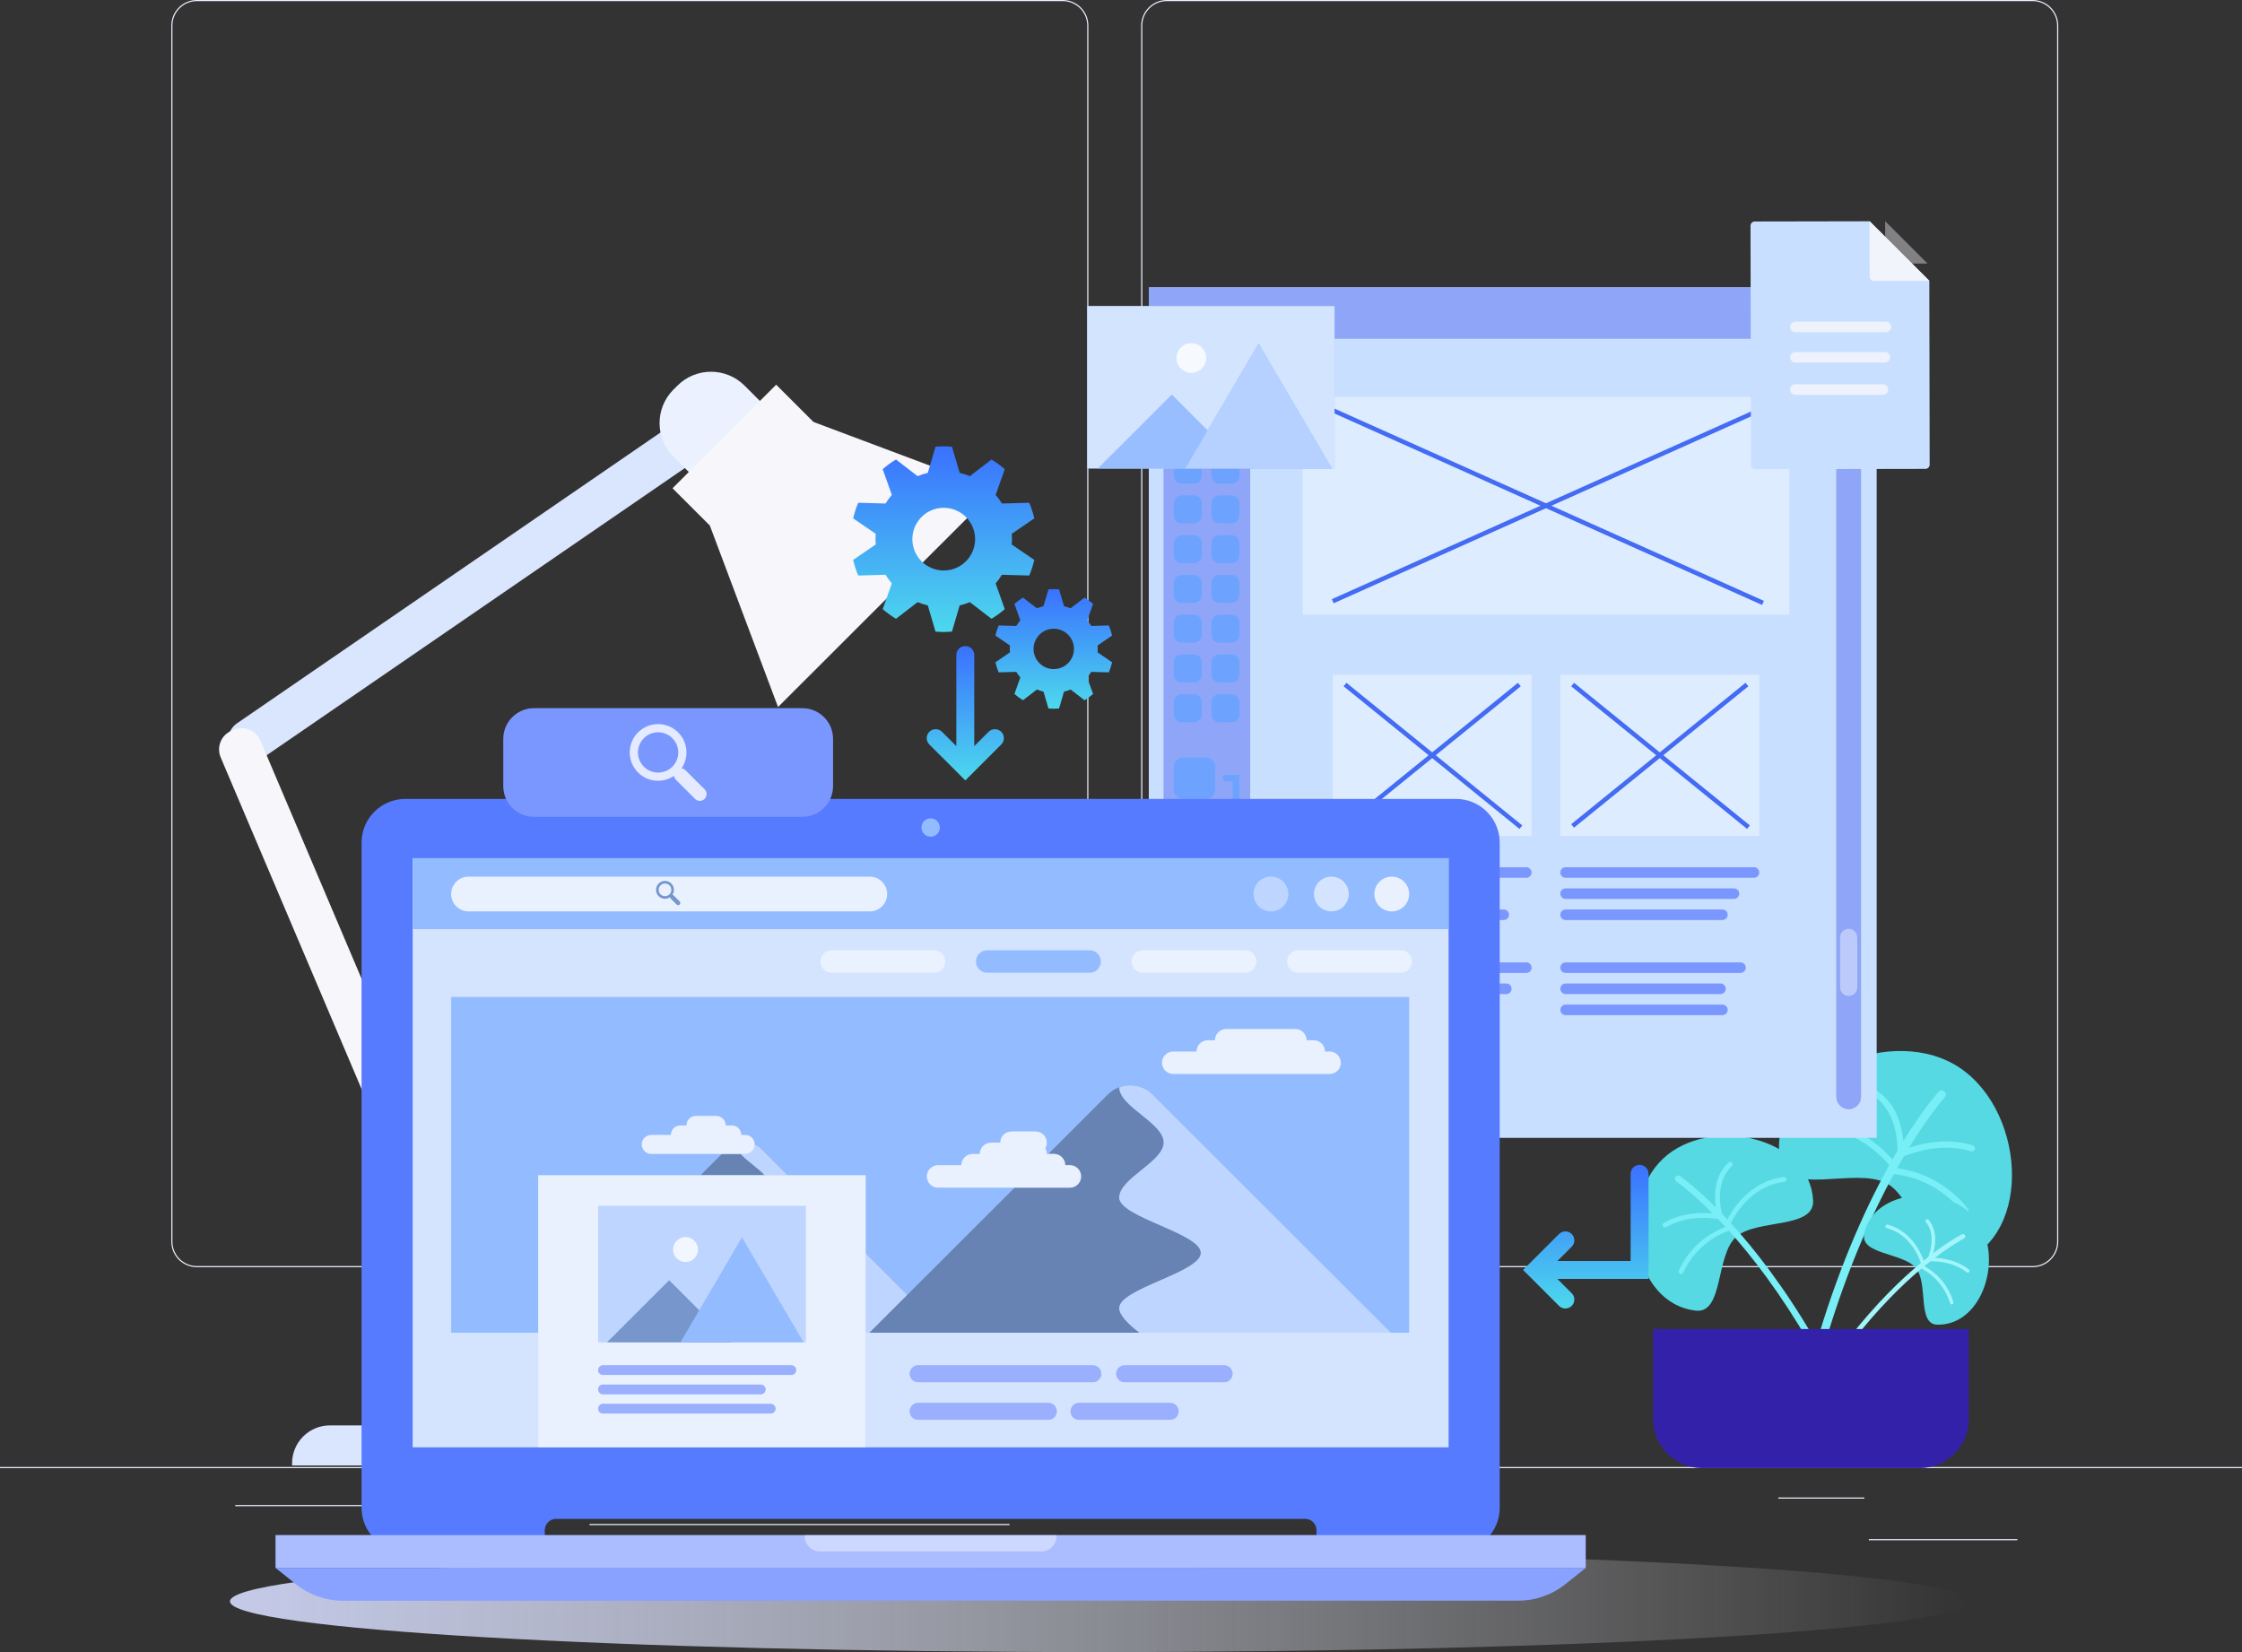 <svg width="608" height="448" viewBox="0 0 608 448" fill="none" xmlns="http://www.w3.org/2000/svg">
<rect x="0" y="0" width="608" height="448" fill="#333333" stroke="none"/>
<path d="M547.08 417.361H506.803V417.664H547.08V417.361Z" fill="#EBF1FE"/>
<path d="M402.764 420.658H392.193V420.961H402.764V420.658Z" fill="#EBF1FE"/>
<path d="M505.586 406.08H482.249V406.383H505.586V406.08Z" fill="#EBF1FE"/>
<path d="M116.313 408.121H63.79V408.424H116.313V408.121Z" fill="#EBF1FE"/>
<path d="M134.841 408.121H127.14V408.424H134.841V408.121Z" fill="#EBF1FE"/>
<path d="M273.779 413.251H159.869V413.554H273.779V413.251Z" fill="#EBF1FE"/>
<path d="M288.209 343.625H53.401C49.574 343.625 46.46 340.514 46.46 336.691V6.935C46.46 3.111 49.574 0 53.401 0H288.209C292.035 0 295.149 3.111 295.149 6.935V336.691C295.149 340.514 292.035 343.625 288.209 343.625ZM53.401 0.305C49.741 0.305 46.764 3.279 46.764 6.936V336.692C46.764 340.349 49.741 343.323 53.401 343.323H288.209C291.868 343.323 294.845 340.349 294.845 336.692V6.935C294.845 3.279 291.868 0.304 288.209 0.304L53.401 0.305Z" fill="#EBF1FE"/>
<path d="M551.225 343.625H316.418C312.591 343.625 309.478 340.514 309.478 336.691V6.935C309.478 3.111 312.592 0 316.418 0H551.225C555.053 0 558.166 3.111 558.166 6.935V336.691C558.167 340.514 555.053 343.625 551.225 343.625ZM316.418 0.305C312.759 0.305 309.782 3.279 309.782 6.936V336.692C309.782 340.349 312.759 343.323 316.418 343.323H551.225C554.885 343.323 557.862 340.349 557.862 336.692V6.935C557.862 3.279 554.885 0.304 551.225 0.304L316.418 0.305Z" fill="#EBF1FE"/>
<path d="M608 397.806H0V398.109H608V397.806Z" fill="#EBF1FE"/>
<path d="M63.21 204.352L62.845 203.821C61.116 201.307 61.754 197.87 64.269 196.143L187.384 111.607C189.9 109.879 193.34 110.517 195.069 113.03L195.434 113.56C197.163 116.074 196.525 119.511 194.01 121.238L70.896 205.776C68.38 207.502 64.939 206.865 63.21 204.352Z" fill="#DAE5FE"/>
<path d="M165.512 397.388H79.209V396.789C79.209 391.121 83.809 386.525 89.483 386.525H155.238C160.912 386.525 165.512 391.121 165.512 396.789V397.388Z" fill="#DAE5FE"/>
<path d="M130.159 391.957H114.562V337.928C114.562 333.861 117.861 330.565 121.93 330.565H122.79C126.86 330.565 130.159 333.861 130.159 337.928V391.957Z" fill="#DAE5FE"/>
<path d="M126.056 345.446L125.463 345.698C122.653 346.889 119.409 345.58 118.216 342.772L59.845 205.387C58.652 202.579 59.963 199.338 62.773 198.146L63.367 197.895C66.177 196.703 69.421 198.012 70.614 200.82L128.985 338.205C130.176 341.013 128.865 344.254 126.056 345.446Z" fill="#F6F6FB"/>
<path d="M211.009 113.653L191.723 132.921L182.638 123.844C177.606 118.817 177.606 110.665 182.638 105.638L183.701 104.577C188.733 99.549 196.892 99.549 201.924 104.577L211.009 113.653Z" fill="#EBF1FE"/>
<path d="M220.608 114.427L210.489 104.318L182.379 132.402L192.497 142.511L210.991 191.725L269.866 132.904L220.608 114.427Z" fill="#F6F6FB"/>
<path d="M459.875 355.404C442.525 353.42 438.511 325.911 451.03 314.159C463.549 302.406 490.782 308.121 491.685 325.539C492.086 333.298 476.583 330.49 470.924 335.308C465.15 340.224 467.514 356.277 459.875 355.404Z" fill="#56D9E2"/>
<path d="M483.733 319.173C474.563 320.236 469.759 328.1 468.434 330.643C467.926 330.099 467.436 329.581 466.962 329.089C466.411 326.768 465.358 320.244 469.629 316.231C469.888 315.988 469.929 315.593 469.703 315.32C469.466 315.032 469.027 314.988 468.753 315.242C464.863 318.853 464.827 324.111 465.287 327.381C460.526 322.626 457.066 319.962 455.612 318.913C455.203 318.619 454.636 318.729 454.361 319.15C454.105 319.543 454.197 320.064 454.576 320.34C455.997 321.372 459.563 324.131 464.435 329.045C461.487 328.76 456.027 328.758 451.153 331.659C450.833 331.849 450.743 332.276 450.946 332.587C451.141 332.886 451.535 332.967 451.842 332.785C457.516 329.423 464.264 330.293 465.927 330.576C466.571 331.247 467.23 331.949 467.909 332.69C459.641 335.814 456.176 342.43 455.256 344.553C455.103 344.907 455.284 345.311 455.648 345.439C455.974 345.553 456.332 345.403 456.472 345.087C457.34 343.134 460.786 336.595 468.865 333.741C475.174 340.758 482.872 350.73 490.742 364.307L492.266 363.425C483.789 348.804 475.552 338.435 469.389 331.681C470.172 330.054 474.68 321.562 483.872 320.488C484.227 320.447 484.492 320.143 484.464 319.786C484.436 319.414 484.103 319.131 483.733 319.173Z" fill="#78EEF6"/>
<path d="M531.134 342.557C552.134 334.993 549.034 299.595 530.002 288.651C510.972 277.706 478.774 292.815 482.777 314.748C484.56 324.517 503.02 316.472 511.477 320.803C520.105 325.221 521.888 345.886 531.134 342.557Z" fill="#56D9E2"/>
<path d="M490.794 304.63C502.514 303.26 510.804 311.63 513.2 314.405C513.671 313.579 514.129 312.79 514.575 312.039C514.576 308.99 513.968 300.565 507.474 296.827C507.08 296.601 506.914 296.122 507.113 295.715C507.323 295.286 507.856 295.104 508.272 295.34C514.173 298.689 515.766 305.219 516.155 309.421C520.679 302.108 524.198 297.778 525.698 296.047C526.12 295.561 526.859 295.53 527.325 295.974C527.76 296.387 527.798 297.062 527.408 297.517C525.944 299.219 522.32 303.698 517.704 311.242C521.288 310.022 528.079 308.415 534.997 310.592C535.451 310.735 535.689 311.239 535.527 311.686C535.373 312.115 534.907 312.331 534.471 312.195C526.424 309.679 518.286 312.743 516.3 313.585C515.698 314.608 515.084 315.674 514.455 316.796C525.661 318.254 531.916 325.465 533.686 327.836C533.981 328.231 533.875 328.788 533.459 329.053C533.087 329.291 532.599 329.208 532.332 328.856C530.677 326.682 524.467 319.56 513.576 318.382C507.794 328.964 501.151 343.63 495.354 362.831L493.2 362.181C499.443 341.504 506.639 326.185 512.318 315.973C510.866 314.179 502.76 304.94 491.008 306.303C490.555 306.355 490.135 306.055 490.065 305.604C489.992 305.135 490.321 304.685 490.794 304.63Z" fill="#78EEF6"/>
<path d="M525.343 359.211C537.97 359.522 543.597 340.218 535.806 330.548C528.013 320.879 507.934 322.254 505.545 334.642C504.481 340.159 515.868 339.696 519.439 343.713C523.084 347.809 519.784 359.074 525.343 359.211Z" fill="#56D9E2"/>
<path d="M511.877 332.09C518.339 333.766 520.995 339.88 521.689 341.833C522.108 341.494 522.51 341.172 522.899 340.866C523.526 339.258 524.934 334.69 522.275 331.389C522.115 331.188 522.125 330.903 522.313 330.728C522.511 330.545 522.831 330.558 523.001 330.767C525.426 333.742 524.928 337.512 524.271 339.808C528.157 336.876 530.902 335.314 532.048 334.709C532.371 334.539 532.766 334.674 532.922 335.004C533.065 335.311 532.948 335.675 532.649 335.835C531.528 336.433 528.697 338.054 524.716 341.087C526.856 341.177 530.768 341.72 533.97 344.286C534.18 344.454 534.202 344.768 534.026 344.971C533.857 345.166 533.566 345.185 533.364 345.023C529.636 342.049 524.716 341.998 523.495 342.035C522.967 342.45 522.425 342.888 521.863 343.351C527.474 346.413 529.294 351.499 529.741 353.112C529.815 353.381 529.644 353.653 529.371 353.707C529.125 353.756 528.886 353.613 528.816 353.373C528.39 351.887 526.575 346.859 521.073 344.009C515.853 348.406 509.34 354.78 502.344 363.72L501.341 362.937C508.875 353.309 515.814 346.704 520.904 342.481C520.506 341.237 518.127 334.704 511.649 333.017C511.398 332.951 511.239 332.707 511.294 332.456C511.35 332.192 511.616 332.022 511.877 332.09Z" fill="#A2F5FB"/>
<path d="M520.588 398.11H461.602C454.246 398.11 448.283 392.152 448.283 384.803V360.396H533.905V384.803C533.905 392.153 527.943 398.11 520.588 398.11Z" fill="#3421A9"/>
<path d="M298.137 448C428.348 448 533.906 441.841 533.906 434.244C533.906 426.647 428.348 420.488 298.137 420.488C167.925 420.488 62.368 426.647 62.368 434.244C62.368 441.841 167.925 448 298.137 448Z" fill="url(#paint0_linear_1096_1106)"/>
<path d="M508.929 77.91H311.543V308.556H508.929V77.91Z" fill="#C8DFFF"/>
<path d="M339.027 99.71H315.584V232.739H339.027V99.71Z" fill="#446BF3"/>
<path opacity="0.4" d="M339.027 99.71H315.584V232.739H339.027V99.71Z" fill="white"/>
<path d="M508.929 77.91H311.543V91.813H508.929V77.91Z" fill="#446BF3"/>
<path opacity="0.4" d="M508.928 91.813V77.91H311.543V91.813" fill="white"/>
<path d="M323.798 120.363H320.442C319.27 120.363 318.32 119.414 318.32 118.243V114.89C318.32 113.719 319.27 112.77 320.442 112.77H323.798C324.97 112.77 325.92 113.719 325.92 114.89V118.243C325.92 119.414 324.97 120.363 323.798 120.363Z" fill="#6DA3FF"/>
<path d="M334 120.363H330.644C329.472 120.363 328.522 119.414 328.522 118.243V114.89C328.522 113.719 329.472 112.77 330.644 112.77H334C335.172 112.77 336.122 113.719 336.122 114.89V118.243C336.122 119.414 335.172 120.363 334 120.363Z" fill="#6DA3FF"/>
<path d="M323.798 131.145H320.442C319.27 131.145 318.32 130.196 318.32 129.025V125.672C318.32 124.501 319.27 123.552 320.442 123.552H323.798C324.97 123.552 325.92 124.501 325.92 125.672V129.025C325.92 130.196 324.97 131.145 323.798 131.145Z" fill="#6DA3FF"/>
<path d="M334 131.145H330.644C329.472 131.145 328.522 130.196 328.522 129.025V125.672C328.522 124.501 329.472 123.552 330.644 123.552H334C335.172 123.552 336.122 124.501 336.122 125.672V129.025C336.122 130.196 335.172 131.145 334 131.145Z" fill="#6DA3FF"/>
<path d="M323.798 141.927H320.442C319.27 141.927 318.32 140.978 318.32 139.807V136.454C318.32 135.283 319.27 134.334 320.442 134.334H323.798C324.97 134.334 325.92 135.283 325.92 136.454V139.807C325.92 140.978 324.97 141.927 323.798 141.927Z" fill="#6DA3FF"/>
<path d="M334 141.927H330.644C329.472 141.927 328.522 140.978 328.522 139.807V136.454C328.522 135.283 329.472 134.334 330.644 134.334H334C335.172 134.334 336.122 135.283 336.122 136.454V139.807C336.122 140.978 335.172 141.927 334 141.927Z" fill="#6DA3FF"/>
<path d="M323.798 152.709H320.442C319.27 152.709 318.32 151.76 318.32 150.589V147.236C318.32 146.065 319.27 145.116 320.442 145.116H323.798C324.97 145.116 325.92 146.065 325.92 147.236V150.589C325.92 151.76 324.97 152.709 323.798 152.709Z" fill="#6DA3FF"/>
<path d="M334 152.709H330.644C329.472 152.709 328.522 151.76 328.522 150.589V147.236C328.522 146.065 329.472 145.116 330.644 145.116H334C335.172 145.116 336.122 146.065 336.122 147.236V150.589C336.122 151.76 335.172 152.709 334 152.709Z" fill="#6DA3FF"/>
<path d="M323.798 163.491H320.442C319.27 163.491 318.32 162.542 318.32 161.371V158.018C318.32 156.847 319.27 155.898 320.442 155.898H323.798C324.97 155.898 325.92 156.847 325.92 158.018V161.371C325.92 162.542 324.97 163.491 323.798 163.491Z" fill="#6DA3FF"/>
<path d="M334 163.491H330.644C329.472 163.491 328.522 162.542 328.522 161.371V158.018C328.522 156.847 329.472 155.898 330.644 155.898H334C335.172 155.898 336.122 156.847 336.122 158.018V161.371C336.122 162.542 335.172 163.491 334 163.491Z" fill="#6DA3FF"/>
<path d="M323.798 174.273H320.442C319.27 174.273 318.32 173.324 318.32 172.153V168.8C318.32 167.629 319.27 166.68 320.442 166.68H323.798C324.97 166.68 325.92 167.629 325.92 168.8V172.153C325.92 173.324 324.97 174.273 323.798 174.273Z" fill="#6DA3FF"/>
<path d="M334 174.273H330.644C329.472 174.273 328.522 173.324 328.522 172.153V168.8C328.522 167.629 329.472 166.68 330.644 166.68H334C335.172 166.68 336.122 167.629 336.122 168.8V172.153C336.122 173.324 335.172 174.273 334 174.273Z" fill="#6DA3FF"/>
<path d="M323.798 185.055H320.442C319.27 185.055 318.32 184.106 318.32 182.935V179.582C318.32 178.411 319.27 177.462 320.442 177.462H323.798C324.97 177.462 325.92 178.411 325.92 179.582V182.935C325.92 184.106 324.97 185.055 323.798 185.055Z" fill="#6DA3FF"/>
<path d="M334 185.055H330.644C329.472 185.055 328.522 184.106 328.522 182.935V179.582C328.522 178.411 329.472 177.462 330.644 177.462H334C335.172 177.462 336.122 178.411 336.122 179.582V182.935C336.122 184.106 335.172 185.055 334 185.055Z" fill="#6DA3FF"/>
<path d="M323.798 195.837H320.442C319.27 195.837 318.32 194.888 318.32 193.717V190.364C318.32 189.193 319.27 188.244 320.442 188.244H323.798C324.97 188.244 325.92 189.193 325.92 190.364V193.717C325.92 194.888 324.97 195.837 323.798 195.837Z" fill="#6DA3FF"/>
<path d="M334 195.837H330.644C329.472 195.837 328.522 194.888 328.522 193.717V190.364C328.522 189.193 329.472 188.244 330.644 188.244H334C335.172 188.244 336.122 189.193 336.122 190.364V193.717C336.122 194.888 335.172 195.837 334 195.837Z" fill="#6DA3FF"/>
<path d="M327.115 216.642H320.772C319.418 216.642 318.32 215.545 318.32 214.191V207.855C318.32 206.501 319.418 205.404 320.772 205.404H327.115C328.47 205.404 329.568 206.501 329.568 207.855V214.191C329.568 215.545 328.47 216.642 327.115 216.642Z" fill="#6DA3FF"/>
<path d="M336.104 223.172H323.032V219.46C323.032 218.957 323.44 218.549 323.944 218.549C324.447 218.549 324.856 218.957 324.856 219.46V221.349H334.28V211.934H332.389C331.885 211.934 331.477 211.526 331.477 211.023C331.477 210.52 331.885 210.112 332.389 210.112H336.104V223.172Z" fill="#6DA3FF"/>
<path d="M339.027 99.71H315.584V107.607H339.027V99.71Z" fill="#6DA3FF"/>
<path d="M501.339 300.772C499.498 300.772 498.006 299.281 498.006 297.442V99.395C498.006 97.556 499.498 96.065 501.339 96.065C503.18 96.065 504.672 97.556 504.672 99.395V297.442C504.672 299.281 503.18 300.772 501.339 300.772Z" fill="#446BF3"/>
<path opacity="0.4" d="M501.339 300.772C499.498 300.772 498.006 299.281 498.006 297.442V99.395C498.006 97.556 499.498 96.065 501.339 96.065C503.18 96.065 504.672 97.556 504.672 99.395V297.442C504.672 299.281 503.18 300.772 501.339 300.772Z" fill="white"/>
<path opacity="0.4" d="M485.216 107.606H353.28V166.68H485.216V107.606Z" fill="white"/>
<path d="M478.341 162.937L420.733 137.144L477.324 111.805L476.826 110.697L419.248 136.478L361.669 110.697L361.171 111.805L417.762 137.144L361.171 162.481L361.669 163.589L419.248 137.808L477.844 164.045L478.341 162.937Z" fill="#446BF3"/>
<path opacity="0.4" d="M415.354 182.929H361.421V226.664H415.354V182.929Z" fill="white"/>
<path d="M412.826 223.833L389.353 204.797L412.409 186.099L411.644 185.156L388.388 204.014L365.132 185.156L364.366 186.099L387.423 204.797L364.366 223.495L365.132 224.438L388.388 205.579L412.06 224.775L412.826 223.833Z" fill="#446BF3"/>
<path opacity="0.4" d="M477.076 182.929H423.142V226.664H477.076V182.929Z" fill="white"/>
<path d="M474.546 223.833L451.073 204.797L474.131 186.099L473.365 185.156L450.109 204.014L426.853 185.156L426.086 186.099L449.144 204.797L426.086 223.495L426.853 224.438L450.109 205.579L473.78 224.775L474.546 223.833Z" fill="#446BF3"/>
<path d="M413.921 238.032H362.854C362.062 238.032 361.42 237.391 361.42 236.6C361.42 235.809 362.062 235.167 362.854 235.167H413.921C414.713 235.167 415.355 235.809 415.355 236.6C415.354 237.392 414.713 238.032 413.921 238.032Z" fill="#7A97FF"/>
<path d="M404.846 243.76H362.853C362.061 243.76 361.419 243.119 361.419 242.329C361.419 241.538 362.061 240.897 362.853 240.897H404.846C405.638 240.897 406.28 241.538 406.28 242.329C406.28 243.119 405.638 243.76 404.846 243.76Z" fill="#7A97FF"/>
<path d="M407.8 249.487H362.853C362.061 249.487 361.419 248.846 361.419 248.056C361.419 247.265 362.061 246.624 362.853 246.624H407.8C408.592 246.624 409.233 247.265 409.233 248.056C409.233 248.846 408.592 249.487 407.8 249.487Z" fill="#7A97FF"/>
<path d="M475.642 238.032H424.575C423.784 238.032 423.142 237.391 423.142 236.6C423.142 235.809 423.784 235.167 424.575 235.167H475.642C476.434 235.167 477.076 235.809 477.076 236.6C477.076 237.392 476.434 238.032 475.642 238.032Z" fill="#7A97FF"/>
<path d="M470.217 243.76H424.575C423.784 243.76 423.142 243.119 423.142 242.329C423.142 241.538 423.784 240.897 424.575 240.897H470.217C471.008 240.897 471.65 241.538 471.65 242.329C471.65 243.119 471.008 243.76 470.217 243.76Z" fill="#7A97FF"/>
<path d="M467.09 249.487H424.575C423.784 249.487 423.142 248.846 423.142 248.056C423.142 247.265 423.784 246.624 424.575 246.624H467.09C467.882 246.624 468.524 247.265 468.524 248.056C468.523 248.846 467.882 249.487 467.09 249.487Z" fill="#7A97FF"/>
<path d="M413.921 263.832H362.854C362.062 263.832 361.42 263.191 361.42 262.4C361.42 261.609 362.062 260.968 362.854 260.968H413.921C414.713 260.968 415.355 261.609 415.355 262.4C415.354 263.191 414.713 263.832 413.921 263.832Z" fill="#7A97FF"/>
<path d="M408.494 269.56H362.853C362.061 269.56 361.419 268.918 361.419 268.127C361.419 267.336 362.061 266.695 362.853 266.695H408.494C409.286 266.695 409.928 267.336 409.928 268.127C409.928 268.918 409.286 269.56 408.494 269.56Z" fill="#7A97FF"/>
<path d="M401.72 275.286H362.853C362.061 275.286 361.419 274.645 361.419 273.854C361.419 273.063 362.061 272.421 362.853 272.421H401.72C402.512 272.421 403.153 273.063 403.153 273.854C403.153 274.646 402.512 275.286 401.72 275.286Z" fill="#7A97FF"/>
<path d="M471.994 263.832H424.575C423.784 263.832 423.142 263.191 423.142 262.4C423.142 261.609 423.784 260.968 424.575 260.968H471.994C472.786 260.968 473.428 261.609 473.428 262.4C473.428 263.191 472.786 263.832 471.994 263.832Z" fill="#7A97FF"/>
<path d="M466.569 269.56H424.575C423.784 269.56 423.142 268.918 423.142 268.127C423.142 267.336 423.784 266.695 424.575 266.695H466.569C467.36 266.695 468.002 267.336 468.002 268.127C468.002 268.918 467.36 269.56 466.569 269.56Z" fill="#7A97FF"/>
<path d="M467.09 275.286H424.575C423.784 275.286 423.142 274.645 423.142 273.854C423.142 273.063 423.784 272.421 424.575 272.421H467.09C467.882 272.421 468.524 273.063 468.524 273.854C468.523 274.646 467.882 275.286 467.09 275.286Z" fill="#7A97FF"/>
<path opacity="0.4" d="M501.338 270.066C500.049 270.066 499.005 269.022 499.005 267.735V254.201C499.005 252.913 500.049 251.87 501.338 251.87C502.627 251.87 503.672 252.913 503.672 254.201V267.735C503.672 269.022 502.627 270.066 501.338 270.066Z" fill="white"/>
<path d="M394.832 216.642H109.921C103.365 216.642 98.051 221.951 98.051 228.5V408.864C98.051 415.414 103.365 420.723 109.921 420.723H147.735V414.943C147.735 413.243 149.115 411.865 150.816 411.865H353.935C355.638 411.865 357.017 413.244 357.017 414.943V420.723H394.831C401.386 420.723 406.7 415.414 406.7 408.864V228.5C406.7 221.951 401.386 216.642 394.832 216.642Z" fill="#577BFF"/>
<path d="M254.874 224.406C254.874 225.785 253.755 226.901 252.376 226.901C250.996 226.901 249.878 225.784 249.878 224.406C249.878 223.028 250.997 221.911 252.376 221.911C253.755 221.911 254.874 223.028 254.874 224.406Z" fill="#93BBFF"/>
<path d="M430.018 416.28H74.734V425.164H430.018V416.28Z" fill="#577BFF"/>
<path opacity="0.5" d="M430.018 416.28H74.734V425.164H430.018V416.28Z" fill="white"/>
<path d="M74.734 425.164L80.233 429.564C83.861 432.467 88.368 434.048 93.014 434.048H411.735C416.383 434.048 420.891 432.467 424.518 429.564L430.017 425.164H74.734Z" fill="#577BFF"/>
<path opacity="0.3" d="M74.734 425.164L80.233 429.564C83.861 432.467 88.368 434.048 93.014 434.048H411.735C416.383 434.048 420.891 432.467 424.518 429.564L430.017 425.164H74.734Z" fill="white"/>
<path opacity="0.4" d="M218.236 416.571C218.236 418.864 220.096 420.722 222.391 420.722H282.36C284.655 420.722 286.515 418.864 286.515 416.571C286.515 416.471 286.494 416.378 286.486 416.281H218.265C218.259 416.378 218.236 416.471 218.236 416.571Z" fill="white"/>
<path d="M392.822 232.725H111.93V392.453H392.822V232.725Z" fill="#93BBFF"/>
<path opacity="0.6" d="M392.822 232.725H111.93V392.453H392.822V232.725Z" fill="white"/>
<path d="M392.822 232.725H111.93V251.952H392.822V232.725Z" fill="#93BBFF"/>
<path opacity="0.8" d="M235.869 247.144H127.065C124.459 247.144 122.347 245.034 122.347 242.431C122.347 239.827 124.459 237.717 127.065 237.717H235.869C238.475 237.717 240.587 239.827 240.587 242.431C240.589 245.034 238.475 247.144 235.869 247.144Z" fill="white"/>
<path opacity="0.8" d="M382.144 242.431C382.144 245.034 380.032 247.144 377.426 247.144C374.82 247.144 372.708 245.034 372.708 242.431C372.708 239.827 374.82 237.717 377.426 237.717C380.032 237.717 382.144 239.827 382.144 242.431Z" fill="white"/>
<path opacity="0.6" d="M361.05 247.144C363.656 247.144 365.768 245.034 365.768 242.431C365.768 239.827 363.656 237.717 361.05 237.717C358.444 237.717 356.332 239.827 356.332 242.431C356.332 245.034 358.444 247.144 361.05 247.144Z" fill="white"/>
<path opacity="0.4" d="M344.673 247.144C347.279 247.144 349.391 245.034 349.391 242.431C349.391 239.827 347.279 237.717 344.673 237.717C342.067 237.717 339.955 239.827 339.955 242.431C339.955 245.034 342.067 247.144 344.673 247.144Z" fill="white"/>
<path d="M382.146 270.344H122.347V361.395H382.146V270.344Z" fill="#93BBFF"/>
<path d="M147.224 361.395L197.078 311.588C199.679 308.99 203.895 308.99 206.494 311.588L256.348 361.395H147.224Z" fill="#93BBFF"/>
<path opacity="0.3" d="M147.224 361.395L197.078 311.588C199.679 308.99 203.895 308.99 206.494 311.588L256.348 361.395H147.224Z" fill="black"/>
<path d="M206.494 311.587C204.596 309.692 201.843 309.195 199.48 310.066C199.5 314.142 208.777 317.522 208.777 321.6C208.777 325.682 199.478 329.065 199.478 333.147C199.478 337.229 216.548 340.611 216.548 344.693C216.548 348.775 199.478 352.157 199.478 356.239C199.478 357.694 201.311 359.568 203.706 361.395H256.347L206.494 311.587Z" fill="#93BBFF"/>
<path opacity="0.4" d="M206.494 311.587C204.596 309.692 201.843 309.195 199.48 310.066C199.5 314.142 208.777 317.522 208.777 321.6C208.777 325.682 199.478 329.065 199.478 333.147C199.478 337.229 216.548 340.611 216.548 344.693C216.548 348.775 199.478 352.157 199.478 356.239C199.478 357.694 201.311 359.568 203.706 361.395H256.347L206.494 311.587Z" fill="white"/>
<path d="M235.761 361.395L300.402 296.813C303.774 293.444 309.24 293.444 312.612 296.813L377.253 361.395H235.761Z" fill="#93BBFF"/>
<path opacity="0.3" d="M235.761 361.395L300.402 296.813C303.774 293.444 309.24 293.444 312.612 296.813L377.253 361.395H235.761Z" fill="black"/>
<path d="M312.612 296.813C310.152 294.355 306.581 293.711 303.518 294.841C303.542 300.127 315.572 304.508 315.572 309.796C315.572 315.09 303.515 319.474 303.515 324.767C303.515 330.06 325.649 334.445 325.649 339.738C325.649 345.031 303.515 349.416 303.515 354.709C303.515 356.597 305.891 359.024 308.998 361.393H377.253L312.612 296.813Z" fill="#93BBFF"/>
<path opacity="0.4" d="M312.612 296.813C310.152 294.355 306.581 293.711 303.518 294.841C303.542 300.127 315.572 304.508 315.572 309.796C315.572 315.09 303.515 319.474 303.515 324.767C303.515 330.06 325.649 334.445 325.649 339.738C325.649 345.031 303.515 349.416 303.515 354.709C303.515 356.597 305.891 359.024 308.998 361.393H377.253L312.612 296.813Z" fill="white"/>
<path opacity="0.5" d="M253.294 263.783H225.538C223.851 263.783 222.484 262.418 222.484 260.733C222.484 259.048 223.851 257.682 225.538 257.682H253.294C254.981 257.682 256.348 259.048 256.348 260.733C256.348 262.418 254.981 263.783 253.294 263.783Z" fill="white"/>
<path d="M295.485 263.783H267.728C266.042 263.783 264.675 262.418 264.675 260.733C264.675 259.048 266.042 257.682 267.728 257.682H295.485C297.171 257.682 298.538 259.048 298.538 260.733C298.537 262.418 297.17 263.783 295.485 263.783Z" fill="#93BBFF"/>
<path opacity="0.5" d="M337.674 263.783H309.918C308.231 263.783 306.864 262.418 306.864 260.733C306.864 259.048 308.231 257.682 309.918 257.682H337.674C339.361 257.682 340.727 259.048 340.727 260.733C340.727 262.418 339.359 263.783 337.674 263.783Z" fill="white"/>
<path d="M296.359 374.81H248.992C247.728 374.81 246.703 373.785 246.703 372.522C246.703 371.259 247.728 370.234 248.992 370.234H296.359C297.624 370.234 298.649 371.259 298.649 372.522C298.649 373.785 297.624 374.81 296.359 374.81Z" fill="#577BFF"/>
<path d="M331.956 374.81H304.99C303.726 374.81 302.701 373.785 302.701 372.522C302.701 371.259 303.726 370.234 304.99 370.234H331.956C333.221 370.234 334.246 371.259 334.246 372.522C334.246 373.785 333.221 374.81 331.956 374.81Z" fill="#577BFF"/>
<path d="M284.286 385H248.992C247.728 385 246.703 383.976 246.703 382.712C246.703 381.449 247.728 380.425 248.992 380.425H284.286C285.55 380.425 286.575 381.449 286.575 382.712C286.575 383.976 285.55 385 284.286 385Z" fill="#577BFF"/>
<path d="M317.329 385H292.613C291.348 385 290.323 383.976 290.323 382.712C290.323 381.449 291.348 380.425 292.613 380.425H317.329C318.594 380.425 319.619 381.449 319.619 382.712C319.619 383.976 318.594 385 317.329 385Z" fill="#577BFF"/>
<path opacity="0.4" d="M296.359 374.81H248.992C247.728 374.81 246.703 373.785 246.703 372.522C246.703 371.259 247.728 370.234 248.992 370.234H296.359C297.624 370.234 298.649 371.259 298.649 372.522C298.649 373.785 297.624 374.81 296.359 374.81Z" fill="white"/>
<path opacity="0.4" d="M331.956 374.81H304.99C303.726 374.81 302.701 373.785 302.701 372.522C302.701 371.259 303.726 370.234 304.99 370.234H331.956C333.221 370.234 334.246 371.259 334.246 372.522C334.246 373.785 333.221 374.81 331.956 374.81Z" fill="white"/>
<path opacity="0.4" d="M284.286 385H248.992C247.728 385 246.703 383.976 246.703 382.712C246.703 381.449 247.728 380.425 248.992 380.425H284.286C285.55 380.425 286.575 381.449 286.575 382.712C286.575 383.976 285.55 385 284.286 385Z" fill="white"/>
<path opacity="0.4" d="M317.329 385H292.613C291.348 385 290.323 383.976 290.323 382.712C290.323 381.449 291.348 380.425 292.613 380.425H317.329C318.594 380.425 319.619 381.449 319.619 382.712C319.619 383.976 318.594 385 317.329 385Z" fill="white"/>
<path opacity="0.5" d="M379.863 263.783H352.107C350.42 263.783 349.053 262.418 349.053 260.733C349.053 259.048 350.42 257.682 352.107 257.682H379.863C381.55 257.682 382.916 259.048 382.916 260.733C382.916 262.418 381.55 263.783 379.863 263.783Z" fill="white"/>
<path d="M234.769 318.681H145.948V392.452H234.769V318.681Z" fill="#93BBFF"/>
<path opacity="0.8" d="M234.769 318.681H145.948V392.452H234.769V318.681Z" fill="white"/>
<path d="M218.504 327.009H162.213V363.983H218.504V327.009Z" fill="#93BBFF"/>
<path opacity="0.4" d="M218.504 327.009H162.213V363.983H218.504V327.009Z" fill="white"/>
<path d="M181.468 347.167L164.636 363.983H198.298L181.468 347.167Z" fill="#93BBFF"/>
<path opacity="0.2" d="M181.468 347.167L164.636 363.983H198.298L181.468 347.167Z" fill="black"/>
<path d="M217.926 363.983L201.224 335.513L184.524 363.983H217.926Z" fill="#93BBFF"/>
<path opacity="0.8" d="M189.285 338.841C189.285 340.705 187.773 342.215 185.908 342.215C184.043 342.215 182.531 340.705 182.531 338.841C182.531 336.977 184.043 335.467 185.908 335.467C187.773 335.467 189.285 336.977 189.285 338.841Z" fill="white"/>
<path d="M360.564 285.136H359.315C359.315 283.451 357.949 282.086 356.262 282.086H354.319C354.319 280.401 352.952 279.035 351.265 279.035H332.531C330.844 279.035 329.477 280.401 329.477 282.086H327.534C325.847 282.086 324.481 283.451 324.481 285.136H318.174C316.488 285.136 315.121 286.502 315.121 288.187C315.121 289.872 316.488 291.237 318.174 291.237H360.564C362.251 291.237 363.618 289.872 363.618 288.187C363.616 286.502 362.25 285.136 360.564 285.136Z" fill="#93BBFF"/>
<path opacity="0.8" d="M360.564 285.136H359.315C359.315 283.451 357.949 282.086 356.262 282.086H354.319C354.319 280.401 352.952 279.035 351.265 279.035H332.531C330.844 279.035 329.477 280.401 329.477 282.086H327.534C325.847 282.086 324.481 283.451 324.481 285.136H318.174C316.488 285.136 315.121 286.502 315.121 288.187C315.121 289.872 316.488 291.237 318.174 291.237H360.564C362.251 291.237 363.618 289.872 363.618 288.187C363.616 286.502 362.25 285.136 360.564 285.136Z" fill="white"/>
<path d="M202.085 307.759H201.031C201.031 306.337 199.877 305.184 198.453 305.184H196.812C196.812 303.761 195.658 302.608 194.234 302.608H188.727C187.303 302.608 186.149 303.761 186.149 305.184H184.509C183.085 305.184 181.931 306.337 181.931 307.759H176.607C175.183 307.759 174.029 308.912 174.029 310.335C174.029 311.758 175.183 312.911 176.607 312.911H202.084C203.508 312.911 204.662 311.758 204.662 310.335C204.662 308.912 203.509 307.759 202.085 307.759Z" fill="#93BBFF"/>
<path opacity="0.8" d="M202.085 307.759H201.031C201.031 306.337 199.877 305.184 198.453 305.184H196.812C196.812 303.761 195.658 302.608 194.234 302.608H188.727C187.303 302.608 186.149 303.761 186.149 305.184H184.509C183.085 305.184 181.931 306.337 181.931 307.759H176.607C175.183 307.759 174.029 308.912 174.029 310.335C174.029 311.758 175.183 312.911 176.607 312.911H202.084C203.508 312.911 204.662 311.758 204.662 310.335C204.662 308.912 203.509 307.759 202.085 307.759Z" fill="white"/>
<path d="M290.126 315.96H288.877C288.877 314.275 287.51 312.909 285.823 312.909H283.88C283.88 312.351 283.719 311.834 283.457 311.385C283.72 310.934 283.88 310.418 283.88 309.86C283.88 308.175 282.513 306.81 280.827 306.81H274.304C272.618 306.81 271.251 308.175 271.251 309.86H268.753C267.067 309.86 265.7 311.226 265.7 312.911H263.757C262.07 312.911 260.703 314.276 260.703 315.961H254.397C252.711 315.961 251.344 317.327 251.344 319.012C251.344 320.697 252.711 322.062 254.397 322.062H290.124C291.811 322.062 293.178 320.697 293.178 319.012C293.178 317.327 291.812 315.96 290.126 315.96Z" fill="#93BBFF"/>
<path opacity="0.8" d="M290.126 315.96H288.877C288.877 314.275 287.51 312.909 285.823 312.909H283.88C283.88 312.351 283.719 311.834 283.457 311.385C283.72 310.934 283.88 310.418 283.88 309.86C283.88 308.175 282.513 306.81 280.827 306.81H274.304C272.618 306.81 271.251 308.175 271.251 309.86H268.753C267.067 309.86 265.7 311.226 265.7 312.911H263.757C262.07 312.911 260.703 314.276 260.703 315.961H254.397C252.711 315.961 251.344 317.327 251.344 319.012C251.344 320.697 252.711 322.062 254.397 322.062H290.124C291.811 322.062 293.178 320.697 293.178 319.012C293.178 317.327 291.812 315.96 290.126 315.96Z" fill="white"/>
<path d="M214.589 372.849H163.522C162.8 372.849 162.214 372.263 162.214 371.542C162.214 370.82 162.8 370.234 163.522 370.234H214.589C215.312 370.234 215.898 370.82 215.898 371.542C215.898 372.263 215.312 372.849 214.589 372.849Z" fill="#577BFF"/>
<path opacity="0.4" d="M214.589 372.849H163.522C162.8 372.849 162.214 372.263 162.214 371.542C162.214 370.82 162.8 370.234 163.522 370.234H214.589C215.312 370.234 215.898 370.82 215.898 371.542C215.898 372.263 215.312 372.849 214.589 372.849Z" fill="white"/>
<path d="M206.305 378.078H163.522C162.8 378.078 162.214 377.492 162.214 376.771C162.214 376.049 162.8 375.463 163.522 375.463H206.305C207.027 375.463 207.613 376.049 207.613 376.771C207.613 377.492 207.027 378.078 206.305 378.078Z" fill="#577BFF"/>
<path opacity="0.4" d="M206.305 378.078H163.522C162.8 378.078 162.214 377.492 162.214 376.771C162.214 376.049 162.8 375.463 163.522 375.463H206.305C207.027 375.463 207.613 376.049 207.613 376.771C207.613 377.492 207.027 378.078 206.305 378.078Z" fill="white"/>
<path d="M209.001 383.306H163.522C162.8 383.306 162.214 382.721 162.214 381.999C162.214 381.277 162.8 380.692 163.522 380.692H209.001C209.723 380.692 210.309 381.277 210.309 381.999C210.309 382.722 209.723 383.306 209.001 383.306Z" fill="#577BFF"/>
<path opacity="0.4" d="M209.001 383.306H163.522C162.8 383.306 162.214 382.721 162.214 381.999C162.214 381.277 162.8 380.692 163.522 380.692H209.001C209.723 380.692 210.309 381.277 210.309 381.999C210.309 382.722 209.723 383.306 209.001 383.306Z" fill="white"/>
<path d="M182.053 239.588C181.106 238.641 179.57 238.641 178.623 239.588C177.675 240.534 177.675 242.068 178.623 243.015C179.46 243.852 180.759 243.948 181.703 243.303C181.718 243.424 181.763 243.545 181.858 243.638L183.495 245.275C183.721 245.501 184.087 245.501 184.313 245.275C184.54 245.049 184.54 244.683 184.313 244.457L182.677 242.822C182.583 242.728 182.464 242.682 182.341 242.666C182.986 241.721 182.891 240.425 182.053 239.588ZM181.557 242.519C180.883 243.192 179.791 243.192 179.119 242.519C178.445 241.846 178.445 240.755 179.119 240.082C179.792 239.409 180.884 239.409 181.558 240.082C182.23 240.755 182.23 241.846 181.557 242.519Z" fill="#93BBFF"/>
<path opacity="0.2" d="M182.053 239.588C181.106 238.641 179.57 238.641 178.623 239.588C177.675 240.534 177.675 242.068 178.623 243.015C179.46 243.852 180.759 243.948 181.703 243.303C181.718 243.424 181.763 243.545 181.858 243.638L183.495 245.275C183.721 245.501 184.087 245.501 184.313 245.275C184.54 245.049 184.54 244.683 184.313 244.457L182.677 242.822C182.583 242.728 182.464 242.682 182.341 242.666C182.986 241.721 182.891 240.425 182.053 239.588ZM181.557 242.519C180.883 243.192 179.791 243.192 179.119 242.519C178.445 241.846 178.445 240.755 179.119 240.082C179.792 239.409 180.884 239.409 181.558 240.082C182.23 240.755 182.23 241.846 181.557 242.519Z" fill="black"/>
<path d="M444.636 315.869C443.293 315.869 442.204 316.958 442.204 318.299V341.942H422.345L426.225 338.065C427.175 337.116 427.175 335.578 426.225 334.629C425.275 333.68 423.736 333.68 422.786 334.629L413.034 344.373L422.786 354.115C423.736 355.063 425.275 355.063 426.225 354.115C427.175 353.166 427.175 351.628 426.225 350.679L422.346 346.803H447.07V318.301C447.068 316.958 445.979 315.869 444.636 315.869Z" fill="url(#paint1_linear_1096_1106)"/>
<path opacity="0.4" d="M511.226 59.975V71.47H522.732L511.226 59.975Z" fill="#F6F6FB"/>
<path d="M523.207 76.134L523.297 125.985C523.298 126.626 522.778 127.149 522.136 127.149L475.998 127.231C475.355 127.232 474.835 126.713 474.834 126.071L474.717 61.23C474.716 60.588 475.236 60.067 475.878 60.066L506.965 60.01L523.207 76.134Z" fill="#C8DFFF"/>
<path d="M506.989 59.975L507.016 75.011C507.017 75.653 507.539 76.173 508.181 76.172L523.185 76.145L506.989 59.975Z" fill="#C8DFFF"/>
<path opacity="0.9" d="M506.989 59.975L507.016 75.011C507.017 75.653 507.539 76.173 508.181 76.172L523.185 76.145L506.989 59.975Z" fill="#F6F6FB"/>
<g opacity="0.8">
<path d="M511.43 90.094H486.872C486.08 90.094 485.439 89.453 485.439 88.662C485.439 87.871 486.082 87.23 486.872 87.23H511.43C512.222 87.23 512.864 87.871 512.864 88.662C512.863 89.453 512.221 90.094 511.43 90.094Z" fill="#F6F6FB"/>
<path d="M511.146 98.323H486.871C486.079 98.323 485.438 97.681 485.438 96.891C485.438 96.1 486.08 95.459 486.871 95.459H511.146C511.938 95.459 512.58 96.1 512.58 96.891C512.578 97.681 511.938 98.323 511.146 98.323Z" fill="#F6F6FB"/>
<path d="M510.624 107.066H486.871C486.079 107.066 485.438 106.425 485.438 105.634C485.438 104.843 486.08 104.203 486.871 104.203H510.624C511.416 104.203 512.057 104.844 512.057 105.634C512.058 106.425 511.416 107.066 510.624 107.066Z" fill="#F6F6FB"/>
</g>
<path d="M361.908 82.989H294.845V127.039H361.908V82.989Z" fill="#6DA3FF"/>
<path opacity="0.7" d="M361.908 82.989H294.845V127.039H361.908V82.989Z" fill="white"/>
<path d="M317.784 107.005L297.73 127.039H337.835L317.784 107.005Z" fill="#6DA3FF"/>
<path opacity="0.3" d="M317.784 107.005L297.73 127.039H337.835L317.784 107.005Z" fill="white"/>
<path d="M361.218 127.039L341.321 93.121L321.425 127.039H361.218Z" fill="#6DA3FF"/>
<path opacity="0.5" d="M361.218 127.039L341.321 93.121L321.425 127.039H361.218Z" fill="white"/>
<path opacity="0.8" d="M323.074 101.105C325.296 101.105 327.098 99.306 327.098 97.085C327.098 94.865 325.296 93.065 323.074 93.065C320.852 93.065 319.05 94.865 319.05 97.085C319.05 99.306 320.852 101.105 323.074 101.105Z" fill="white"/>
<path d="M274.435 146.201C274.435 145.712 274.411 145.231 274.373 144.752L280.485 140.57C280.151 139.106 279.693 137.689 279.116 136.335L271.71 136.54C271.202 135.712 270.628 134.931 270.001 134.196L272.483 127.229C271.364 126.253 270.161 125.373 268.881 124.605L263.015 129.116C262.126 128.748 261.202 128.449 260.25 128.222L258.158 121.129C257.422 121.065 256.681 121.026 255.929 121.026C255.178 121.026 254.435 121.065 253.699 121.129L251.608 128.222C250.655 128.449 249.731 128.748 248.842 129.116L242.976 124.605C241.697 125.373 240.493 126.253 239.375 127.229L241.856 134.196C241.228 134.93 240.654 135.712 240.146 136.54L232.74 136.335C232.162 137.689 231.705 139.106 231.37 140.57L237.481 144.752C237.444 145.231 237.419 145.712 237.419 146.201C237.419 146.688 237.444 147.17 237.481 147.649L231.37 151.831C231.705 153.295 232.161 154.713 232.74 156.067L240.146 155.861C240.654 156.689 241.228 157.47 241.856 158.205L239.375 165.172C240.493 166.148 241.697 167.028 242.976 167.796L248.842 163.285C249.731 163.653 250.655 163.952 251.608 164.179L253.699 171.272C254.434 171.336 255.176 171.375 255.928 171.375C256.679 171.375 257.422 171.336 258.157 171.272L260.248 164.179C261.201 163.952 262.125 163.653 263.014 163.285L268.88 167.796C270.159 167.028 271.363 166.148 272.481 165.172L270 158.205C270.627 157.47 271.201 156.689 271.709 155.861L279.115 156.067C279.692 154.712 280.149 153.295 280.484 151.831L274.372 147.649C274.411 147.17 274.435 146.689 274.435 146.201ZM255.927 154.701C251.227 154.701 247.418 150.895 247.418 146.201C247.418 141.505 251.228 137.7 255.927 137.7C260.625 137.7 264.435 141.506 264.435 146.201C264.435 150.896 260.627 154.701 255.927 154.701Z" fill="url(#paint2_linear_1096_1106)"/>
<path d="M297.689 175.965C297.689 175.65 297.673 175.34 297.649 175.032L301.586 172.337C301.37 171.395 301.077 170.481 300.703 169.609L295.932 169.74C295.605 169.207 295.235 168.704 294.83 168.23L296.429 163.741C295.708 163.113 294.933 162.545 294.109 162.051L290.33 164.957C289.757 164.72 289.162 164.527 288.548 164.381L287.201 159.812C286.728 159.771 286.249 159.745 285.765 159.745C285.281 159.745 284.802 159.771 284.329 159.812L282.981 164.381C282.368 164.528 281.773 164.72 281.2 164.957L277.421 162.051C276.596 162.545 275.821 163.113 275.1 163.741L276.699 168.23C276.295 168.702 275.925 169.207 275.598 169.74L270.826 169.609C270.454 170.481 270.16 171.395 269.943 172.337L273.881 175.032C273.856 175.34 273.841 175.65 273.841 175.965C273.841 176.28 273.856 176.589 273.881 176.898L269.943 179.593C270.16 180.535 270.453 181.449 270.826 182.321L275.598 182.189C275.925 182.722 276.295 183.225 276.699 183.699L275.1 188.188C275.821 188.816 276.596 189.383 277.421 189.879L281.2 186.973C281.773 187.21 282.367 187.403 282.981 187.549L284.329 192.118C284.802 192.159 285.281 192.185 285.765 192.185C286.249 192.185 286.728 192.159 287.201 192.118L288.548 187.549C289.161 187.402 289.757 187.21 290.33 186.973L294.109 189.879C294.933 189.384 295.708 188.817 296.429 188.188L294.83 183.699C295.235 183.226 295.605 182.722 295.932 182.189L300.703 182.321C301.075 181.449 301.37 180.535 301.586 179.593L297.649 176.898C297.673 176.589 297.689 176.28 297.689 175.965ZM285.765 181.442C282.737 181.442 280.283 178.99 280.283 175.965C280.283 172.94 282.738 170.488 285.765 170.488C288.791 170.488 291.246 172.94 291.246 175.965C291.246 178.99 288.793 181.442 285.765 181.442Z" fill="url(#paint3_linear_1096_1106)"/>
<path d="M259.344 177.621V202.322L255.464 198.445C254.514 197.496 252.974 197.496 252.025 198.445C251.075 199.394 251.075 200.932 252.025 201.881L261.776 211.623L271.526 201.881C272.475 200.932 272.475 199.394 271.526 198.445C270.576 197.496 269.037 197.496 268.087 198.445L264.208 202.321V177.62C264.208 176.277 263.12 175.19 261.776 175.19C260.432 175.191 259.344 176.278 259.344 177.621Z" fill="url(#paint4_linear_1096_1106)"/>
<path d="M217.573 221.494H144.82C140.213 221.494 136.479 217.763 136.479 213.16V200.367C136.479 195.765 140.213 192.033 144.82 192.033H217.573C222.179 192.033 225.915 195.764 225.915 200.367V213.16C225.915 217.763 222.18 221.494 217.573 221.494Z" fill="#7A97FF"/>
<path opacity="0.8" d="M183.908 198.606C180.904 195.605 176.033 195.605 173.029 198.606C170.026 201.606 170.026 206.473 173.029 209.474C175.688 212.13 179.804 212.43 182.798 210.387C182.847 210.775 182.992 211.153 183.289 211.45L188.481 216.638C189.199 217.354 190.361 217.354 191.077 216.638C191.795 215.921 191.794 214.761 191.077 214.044L185.885 208.857C185.587 208.559 185.209 208.416 184.822 208.365C186.868 205.372 186.566 201.26 183.908 198.606ZM182.336 207.902C180.2 210.035 176.738 210.035 174.603 207.902C172.468 205.768 172.468 202.31 174.603 200.176C176.738 198.043 180.201 198.043 182.337 200.176C184.472 202.31 184.472 205.768 182.336 207.902Z" fill="white"/>
<defs>
<linearGradient id="paint0_linear_1096_1106" x1="62.368" y1="434.253" x2="533.816" y2="434.253" gradientUnits="userSpaceOnUse">
<stop stop-color="#C4CAE9"/>
<stop offset="1" stop-color="white" stop-opacity="0"/>
</linearGradient>
<linearGradient id="paint1_linear_1096_1106" x1="430.052" y1="315.869" x2="430.052" y2="354.826" gradientUnits="userSpaceOnUse">
<stop stop-color="#3A71FF"/>
<stop offset="1" stop-color="#4CD9ED"/>
</linearGradient>
<linearGradient id="paint2_linear_1096_1106" x1="255.927" y1="121.026" x2="255.927" y2="171.375" gradientUnits="userSpaceOnUse">
<stop stop-color="#3A71FF"/>
<stop offset="1" stop-color="#4CD9ED"/>
</linearGradient>
<linearGradient id="paint3_linear_1096_1106" x1="285.765" y1="159.745" x2="285.765" y2="192.185" gradientUnits="userSpaceOnUse">
<stop stop-color="#3A71FF"/>
<stop offset="1" stop-color="#4CD9ED"/>
</linearGradient>
<linearGradient id="paint4_linear_1096_1106" x1="261.775" y1="175.19" x2="261.775" y2="211.623" gradientUnits="userSpaceOnUse">
<stop stop-color="#3A71FF"/>
<stop offset="1" stop-color="#4CD9ED"/>
</linearGradient>
</defs>
</svg>
